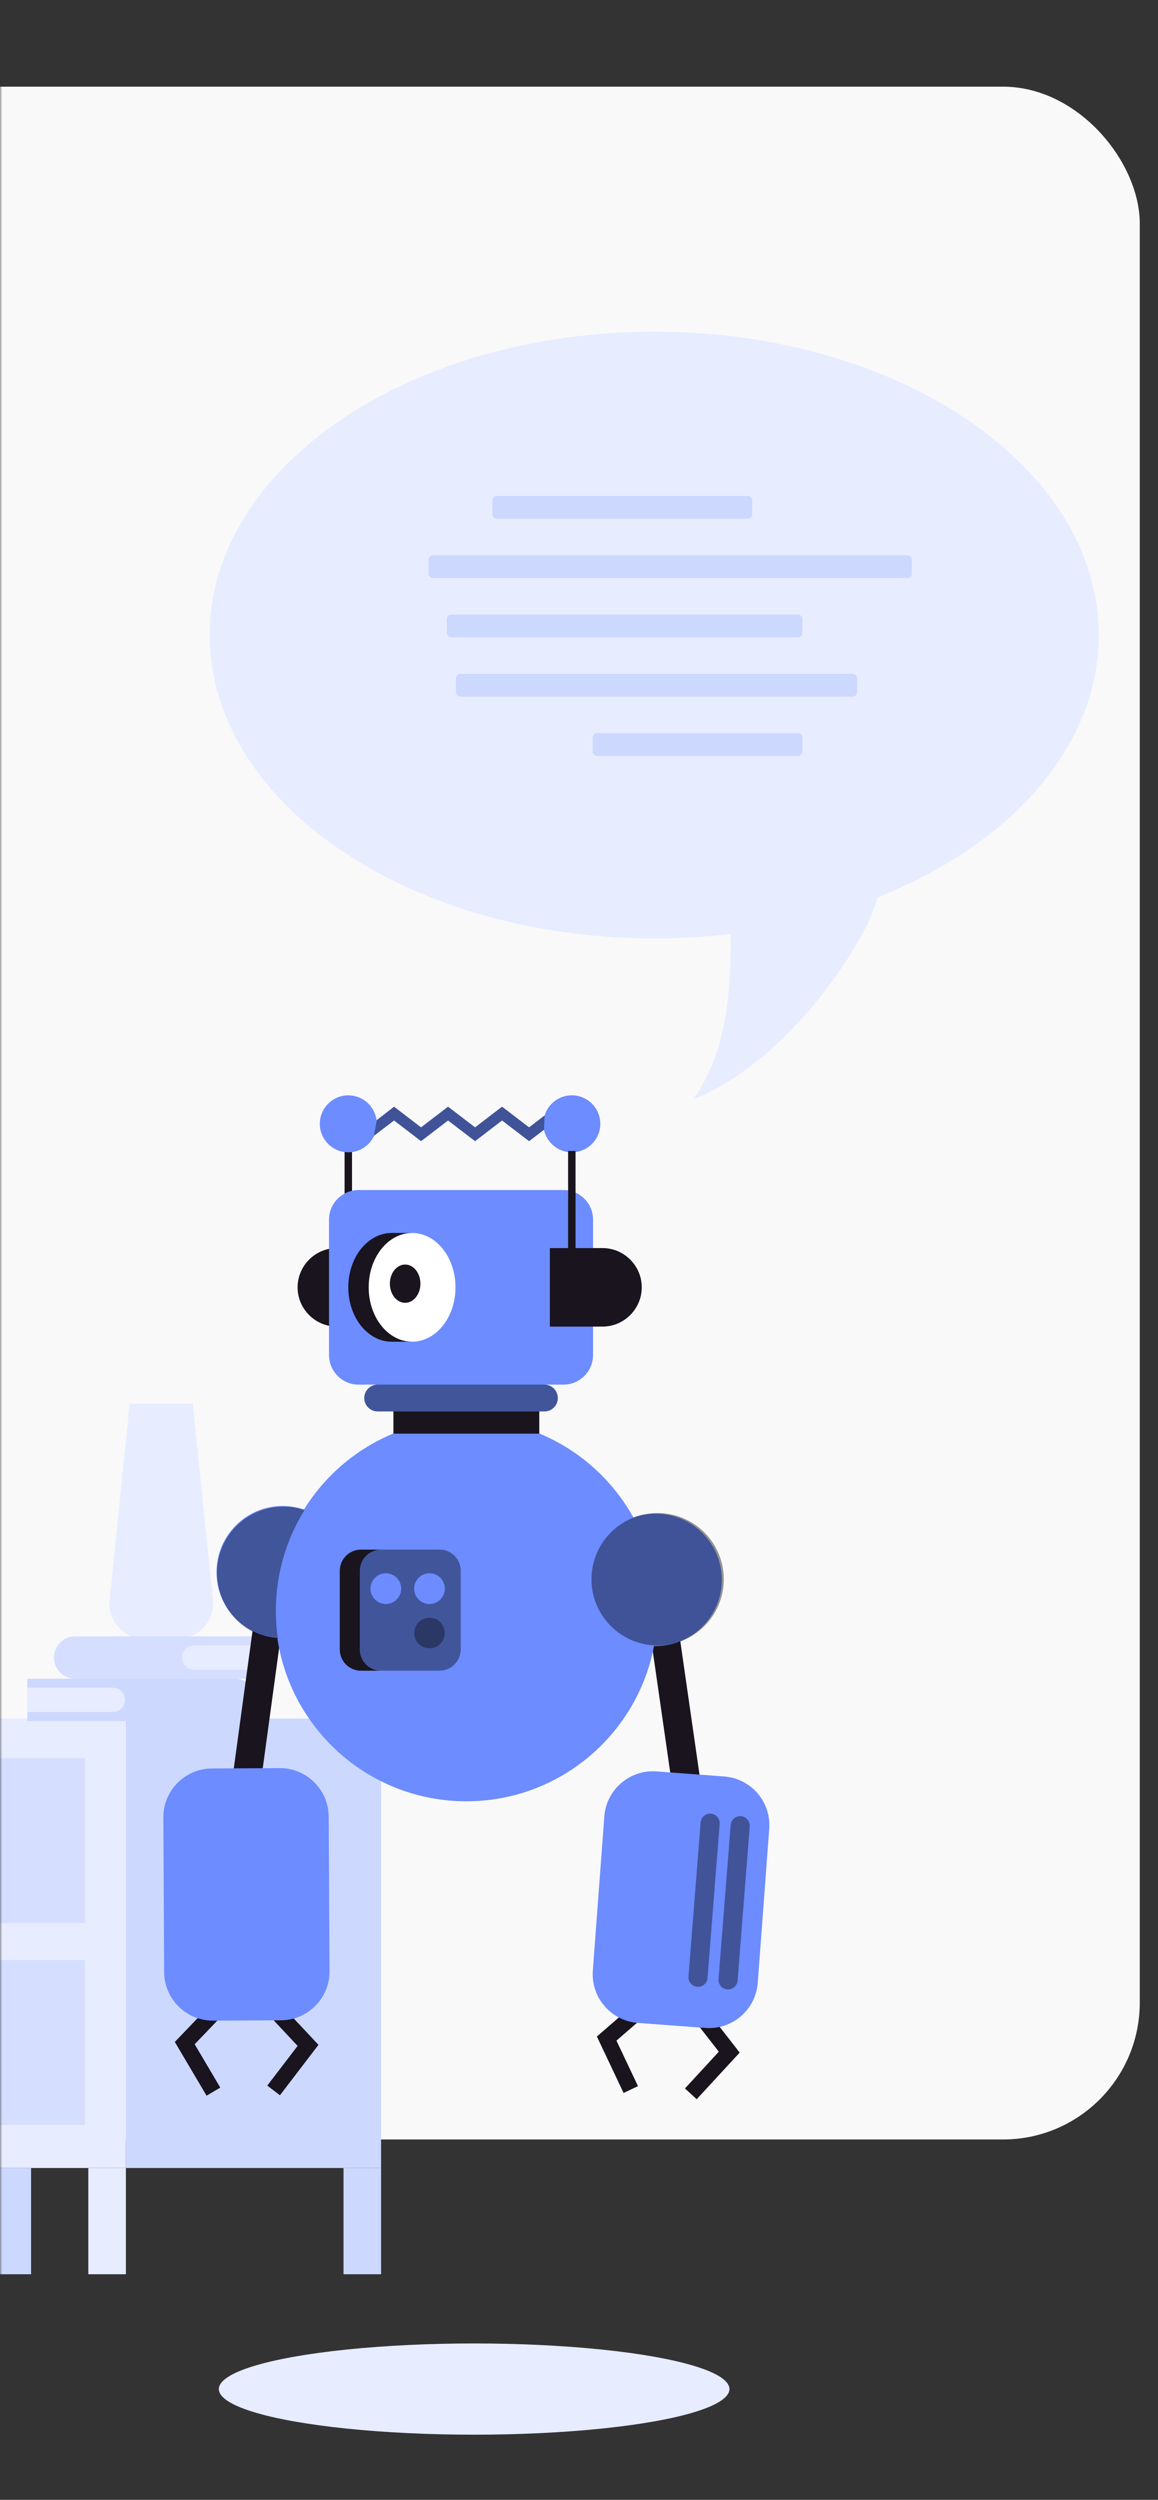 <svg width="254" height="548" viewBox="0 0 254 548" fill="none" xmlns="http://www.w3.org/2000/svg">
<rect x="0" y="0" width="254" height="548" fill="#333333" stroke="none"/>
<mask id="mask0_2025_86657" style="mask-type:alpha" maskUnits="userSpaceOnUse" x="0" y="0" width="254" height="548">
<rect width="254" height="548" fill="#C4C4C4"/>
</mask>
<g mask="url(#mask0_2025_86657)">
<rect x="-250" y="19" width="500" height="450" rx="30" fill="#F9F9FA"/>
<path fill-rule="evenodd" clip-rule="evenodd" d="M24.041 350.747L28.459 307.713H42.278L46.697 350.747C47.159 355.257 43.618 359.177 39.083 359.177H31.655C27.119 359.177 23.577 355.257 24.041 350.747" fill="#E7ECFF"/>
<path fill-rule="evenodd" clip-rule="evenodd" d="M-56.51 475.253H27.613V376.725H-56.51V475.253Z" fill="#E7ECFF"/>
<path fill-rule="evenodd" clip-rule="evenodd" d="M27.613 475.253H83.59V376.725H27.613V475.253Z" fill="#CDD8FF"/>
<path fill-rule="evenodd" clip-rule="evenodd" d="M-48.97 465.823H18.625V429.674H-48.97V465.823Z" fill="#D5DEFF"/>
<path fill-rule="evenodd" clip-rule="evenodd" d="M-48.97 421.551H18.625V385.402H-48.97V421.551Z" fill="#D5DEFF"/>
<path fill-rule="evenodd" clip-rule="evenodd" d="M75.349 498.544H83.59V475.254H75.349V498.544Z" fill="#CDD8FF"/>
<path fill-rule="evenodd" clip-rule="evenodd" d="M19.371 498.544H27.613V475.254H19.371V498.544Z" fill="#E7ECFF"/>
<path fill-rule="evenodd" clip-rule="evenodd" d="M-1.422 498.544H6.819V475.254H-1.422V498.544Z" fill="#CDD8FF"/>
<path fill-rule="evenodd" clip-rule="evenodd" d="M11.831 363.353V363.353C11.831 365.916 13.91 367.993 16.474 367.993H58.248V358.713H16.474C13.91 358.713 11.831 360.79 11.831 363.353" fill="#D5DEFF"/>
<path fill-rule="evenodd" clip-rule="evenodd" d="M39.928 363.352V363.352C39.928 364.836 41.13 366.039 42.615 366.039H58.136C58.198 366.039 58.248 365.989 58.248 365.927V360.778C58.248 360.716 58.198 360.666 58.136 360.666H42.615C41.13 360.666 39.928 361.869 39.928 363.352" fill="#E7ECFF"/>
<path fill-rule="evenodd" clip-rule="evenodd" d="M6 367.992V377.273H51.596C54.16 377.273 56.239 375.195 56.239 372.632C56.239 370.07 54.16 367.992 51.596 367.992H6Z" fill="#CDD8FF"/>
<path fill-rule="evenodd" clip-rule="evenodd" d="M6 369.973V375.293H24.747C26.218 375.293 27.409 374.102 27.409 372.633C27.409 371.163 26.218 369.973 24.747 369.973H6Z" fill="#E7ECFF"/>
<ellipse cx="104" cy="523.713" rx="56" ry="10" fill="#E7ECFF"/>
<path d="M151.529 458.996L159.956 449.858L147.739 434.156L133.071 446.882L138.361 458.054" stroke="#19141E" stroke-width="3.494"/>
<path d="M60.014 458.243L67.568 448.372L53.963 433.855L40.523 447.871L46.814 458.512" stroke="#19141E" stroke-width="3.494"/>
<path d="M53.813 392.347L59.869 347.945" stroke="#19141E" stroke-width="6.289" stroke-linecap="round"/>
<path d="M150.537 390.994L144.153 346.639" stroke="#19141E" stroke-width="6.289" stroke-linecap="round"/>
<path fill-rule="evenodd" clip-rule="evenodd" d="M79.18 366.242H96.421C98.99 366.242 101.073 364.16 101.073 361.59V344.349C101.073 341.78 98.99 339.697 96.421 339.697H79.18C76.611 339.697 74.528 341.78 74.528 344.349V361.59C74.528 364.16 76.611 366.242 79.18 366.242" fill="#19141E"/>
<path fill-rule="evenodd" clip-rule="evenodd" d="M83.578 366.242H96.421C98.99 366.242 101.073 364.16 101.073 361.59V344.349C101.073 341.78 98.99 339.697 96.421 339.697H83.578C81.009 339.697 78.927 341.78 78.927 344.349V361.59C78.927 364.16 81.009 366.242 83.578 366.242" fill="#6C8CFF"/>
<path fill-rule="evenodd" clip-rule="evenodd" d="M143.449 360.825C143.57 360.828 143.691 360.83 143.813 360.83C151.827 360.83 158.324 354.333 158.324 346.318C158.324 338.304 151.827 331.807 143.813 331.807C142.101 331.807 140.459 332.103 138.934 332.647C131.783 319.781 118.053 311.074 102.289 311.074C87.252 311.074 74.065 318.996 66.675 330.894C65.209 330.396 63.638 330.126 62.004 330.126C53.989 330.126 47.492 336.623 47.492 344.638C47.492 352.26 53.37 358.51 60.84 359.103C63.807 379.334 81.234 394.865 102.289 394.865C122.742 394.865 139.772 380.208 143.449 360.825ZM168.725 400.896C169.166 394.999 164.741 389.862 158.844 389.422L144.028 388.316C138.131 387.876 132.993 392.3 132.553 398.197L130.033 431.97C129.593 437.867 134.017 443.004 139.914 443.445L154.731 444.55C160.628 444.99 165.765 440.566 166.205 434.669L168.725 400.896ZM61.334 387.591C67.248 387.559 72.067 392.327 72.099 398.241L72.279 432.106C72.311 438.02 67.542 442.84 61.629 442.871L46.771 442.95C40.858 442.982 36.038 438.213 36.007 432.3L35.827 398.434C35.795 392.521 40.563 387.701 46.477 387.669L61.334 387.591Z" fill="#6C8CFF"/>
<path fill-rule="evenodd" clip-rule="evenodd" d="M118.287 314.273H86.291V303.691H118.287V314.273Z" fill="#19141E"/>
<path fill-rule="evenodd" clip-rule="evenodd" d="M83.578 366.242C81.01 366.242 78.927 364.16 78.927 361.59V344.349C78.927 341.78 81.01 339.697 83.578 339.697H79.18C76.611 339.697 74.528 341.78 74.528 344.349V361.59C74.528 364.16 76.611 366.242 79.18 366.242H83.578Z" fill="#19141E"/>
<path opacity="0.402" d="M161.313 400.144L162.358 400.227L161.313 400.144ZM162.44 399.182L162.522 398.137L162.44 399.182ZM158.653 433.926L159.698 434.009H159.698L158.653 433.926ZM159.615 435.054L159.698 434.009H159.698L159.615 435.054ZM160.742 434.091L159.698 434.009L160.742 434.091ZM163.402 400.309L164.447 400.391L163.402 400.309ZM154.719 399.581L153.675 399.499L154.719 399.581ZM155.847 398.619L155.764 399.663L155.847 398.619ZM152.059 433.363L153.104 433.445L152.059 433.363ZM153.022 434.49L153.104 433.445H153.104L153.022 434.49ZM154.149 433.528L153.104 433.445L154.149 433.528ZM156.809 399.746L155.764 399.663L156.809 399.746ZM160.268 400.062C160.359 398.908 161.368 398.046 162.522 398.137L162.358 400.227L160.268 400.062ZM157.608 433.844L160.268 400.062L162.358 400.227L159.698 434.009L157.608 433.844ZM159.533 436.098C158.379 436.008 157.517 434.998 157.608 433.844L159.698 434.009L159.698 434.009L159.533 436.098ZM161.787 434.173C161.697 435.327 160.687 436.189 159.533 436.098L159.698 434.009H159.698L161.787 434.173ZM164.447 400.391L161.787 434.173L159.698 434.009L162.358 400.227L164.447 400.391ZM162.522 398.137C163.676 398.228 164.538 399.237 164.447 400.391L162.358 400.227V400.227L162.522 398.137ZM153.675 399.499C153.765 398.345 154.775 397.483 155.929 397.574L155.764 399.663L153.675 399.499ZM151.015 433.281L153.675 399.499L155.764 399.663L153.104 433.445L151.015 433.281ZM152.94 435.535C151.786 435.444 150.924 434.435 151.015 433.281L153.104 433.445L153.104 433.445L152.94 435.535ZM155.194 433.61C155.103 434.764 154.094 435.626 152.94 435.535L153.104 433.445H153.104L155.194 433.61ZM157.854 399.828L155.194 433.61L153.104 433.445L155.764 399.663L157.854 399.828ZM155.929 397.574C157.083 397.664 157.945 398.674 157.854 399.828L155.764 399.663L155.929 397.574Z" fill="black"/>
<path opacity="0.398" fill-rule="evenodd" clip-rule="evenodd" d="M83.561 366.225H96.404C98.973 366.225 101.055 364.142 101.055 361.573V344.331C101.055 341.762 98.973 339.68 96.404 339.68H83.561C80.992 339.68 78.909 341.762 78.909 344.331V361.573C78.909 364.142 80.992 366.225 83.561 366.225ZM94.207 351.618C92.346 351.618 90.837 350.109 90.837 348.248C90.837 346.387 92.346 344.878 94.207 344.878C96.068 344.878 97.576 346.387 97.576 348.248C97.576 350.109 96.068 351.618 94.207 351.618ZM84.63 351.618C82.769 351.618 81.26 350.109 81.26 348.248C81.26 346.387 82.769 344.878 84.63 344.878C86.491 344.878 88 346.387 88 348.248C88 350.109 86.491 351.618 84.63 351.618ZM94.207 361.358C92.346 361.358 90.837 359.85 90.837 357.988C90.837 356.127 92.346 354.618 94.207 354.618C96.068 354.618 97.576 356.127 97.576 357.988C97.576 359.85 96.068 361.358 94.207 361.358Z" fill="black"/>
<path opacity="0.404" fill-rule="evenodd" clip-rule="evenodd" d="M158.759 346.195C158.759 354.21 152.262 360.707 144.248 360.707C136.233 360.707 129.736 354.21 129.736 346.195C129.736 338.181 136.233 331.684 144.248 331.684C152.262 331.684 158.759 338.181 158.759 346.195" fill="black"/>
<path opacity="0.398" fill-rule="evenodd" clip-rule="evenodd" d="M66.786 331.051C65.32 330.553 63.749 330.283 62.115 330.283C54.101 330.283 47.603 336.78 47.603 344.795C47.603 352.417 53.481 358.667 60.951 359.26C60.657 357.258 60.505 355.21 60.505 353.127C60.505 345.026 62.804 337.461 66.786 331.051H66.786Z" fill="black"/>
<path opacity="0.598" fill-rule="evenodd" clip-rule="evenodd" d="M94.207 361.355C92.346 361.355 90.836 359.846 90.836 357.985C90.836 356.124 92.346 354.615 94.207 354.615C96.068 354.615 97.576 356.124 97.576 357.985C97.576 359.846 96.068 361.355 94.207 361.355" fill="black"/>
<path d="M76.395 278.952V251.021" stroke="#19141E" stroke-width="1.63"/>
<path fill-rule="evenodd" clip-rule="evenodd" d="M73.882 290.805H85.43V273.592H73.882C69.148 273.592 65.275 277.465 65.275 282.198C65.275 286.932 69.148 290.805 73.882 290.805" fill="#19141E"/>
<path fill-rule="evenodd" clip-rule="evenodd" d="M82.587 245.541C82.188 242.477 79.568 240.111 76.395 240.111C72.947 240.111 70.15 242.907 70.15 246.356C70.15 249.805 72.947 252.601 76.395 252.601C78.918 252.601 81.091 251.106 82.076 248.953L86.431 245.621L92.358 250.155L98.279 245.621L104.203 250.155L110.124 245.621L116.047 250.155L119.317 247.652C119.913 250.479 122.422 252.601 125.427 252.601C128.876 252.601 131.672 249.805 131.672 246.356C131.672 242.907 128.876 240.111 125.427 240.111C122.615 240.111 120.238 241.969 119.455 244.525L116.047 247.133L110.124 242.599L104.202 247.133L98.279 242.599L92.357 247.133L86.431 242.6L82.587 245.541ZM78.65 303.526H123.601C127.18 303.526 130.081 300.625 130.081 297.046V267.352C130.081 263.773 127.18 260.872 123.601 260.872H78.65C75.072 260.872 72.17 263.773 72.17 267.352V297.046C72.17 300.625 75.072 303.526 78.65 303.526ZM119.412 309.403H82.841C81.217 309.403 79.902 308.088 79.902 306.465C79.902 304.842 81.217 303.526 82.841 303.526H119.412C121.035 303.526 122.351 304.842 122.351 306.465C122.351 308.088 121.035 309.403 119.412 309.403Z" fill="#6C8CFF"/>
<path opacity="0.404" d="M110.124 245.621L116.047 250.155L119.316 247.676L119.47 244.514L116.047 247.133L110.124 242.6L104.202 247.133L98.279 242.6L92.357 247.134L86.431 242.6L82.64 245.621L82.009 248.973L86.431 245.621L92.357 250.155L98.279 245.621L104.202 250.155L110.124 245.621Z" fill="black"/>
<path opacity="0.396" fill-rule="evenodd" clip-rule="evenodd" d="M82.84 309.403H119.412C121.035 309.403 122.351 308.087 122.351 306.464C122.351 304.841 121.035 303.525 119.412 303.525H82.84C81.217 303.525 79.902 304.841 79.902 306.464C79.902 308.087 81.217 309.403 82.84 309.403" fill="black"/>
<path fill-rule="evenodd" clip-rule="evenodd" d="M132.157 290.805H120.609V273.592H132.157C136.891 273.592 140.764 277.465 140.764 282.198C140.764 286.932 136.891 290.805 132.157 290.805" fill="#19141E"/>
<path fill-rule="evenodd" clip-rule="evenodd" d="M76.395 282.199C76.395 288.781 80.658 294.117 85.916 294.117C91.174 294.117 95.436 288.781 95.436 282.199C95.436 275.617 91.174 270.281 85.916 270.281C80.658 270.281 76.395 275.617 76.395 282.199" fill="#19141E"/>
<path fill-rule="evenodd" clip-rule="evenodd" d="M90.39 294.117H85.916V270.281H90.39V294.117Z" fill="#19141E"/>
<path fill-rule="evenodd" clip-rule="evenodd" d="M80.869 282.199C80.869 288.781 85.132 294.117 90.39 294.117C95.648 294.117 99.91 288.781 99.91 282.199C99.91 275.617 95.648 270.281 90.39 270.281C85.132 270.281 80.869 275.617 80.869 282.199" fill="white"/>
<path fill-rule="evenodd" clip-rule="evenodd" d="M85.516 281.399C85.516 283.716 87.016 285.594 88.867 285.594C90.718 285.594 92.219 283.716 92.219 281.399C92.219 279.082 90.718 277.203 88.867 277.203C87.016 277.203 85.516 279.082 85.516 281.399" fill="#19141E"/>
<path d="M125.427 278.951V252.308" stroke="#19141E" stroke-width="1.63"/>
<path d="M241 139.213C241 175.94 197.348 205.713 143.5 205.713C89.652 205.713 46 175.94 46 139.213C46 102.486 89.652 72.713 143.5 72.713C197.348 72.713 241 102.486 241 139.213Z" fill="#E7ECFF"/>
<path d="M152.082 240.952C161.134 228.33 160.339 210.484 160.171 200.043C167.246 199.19 193.607 189.144 192.499 196.213C191.115 205.049 173.101 232.81 152.082 240.952Z" fill="#E7ECFF"/>
<path d="M108 109.713C108 109.161 108.448 108.713 109 108.713H164C164.552 108.713 165 109.161 165 109.713V112.713C165 113.265 164.552 113.713 164 113.713H109C108.448 113.713 108 113.265 108 112.713V109.713Z" fill="#CDD8FF"/>
<path d="M94 122.713C94 122.161 94.448 121.713 95 121.713H199C199.552 121.713 200 122.161 200 122.713V125.713C200 126.265 199.552 126.713 199 126.713H95C94.448 126.713 94 126.265 94 125.713V122.713Z" fill="#CDD8FF"/>
<path d="M98 135.713C98 135.161 98.448 134.713 99 134.713H175C175.552 134.713 176 135.161 176 135.713V138.713C176 139.265 175.552 139.713 175 139.713H99C98.448 139.713 98 139.265 98 138.713V135.713Z" fill="#CDD8FF"/>
<path d="M100 148.713C100 148.161 100.448 147.713 101 147.713H187C187.552 147.713 188 148.161 188 148.713V151.713C188 152.265 187.552 152.713 187 152.713H101C100.448 152.713 100 152.265 100 151.713V148.713Z" fill="#CDD8FF"/>
<path d="M130 161.713C130 161.161 130.448 160.713 131 160.713H175C175.552 160.713 176 161.161 176 161.713V164.713C176 165.265 175.552 165.713 175 165.713H131C130.448 165.713 130 165.265 130 164.713V161.713Z" fill="#CDD8FF"/>
</g>
</svg>
